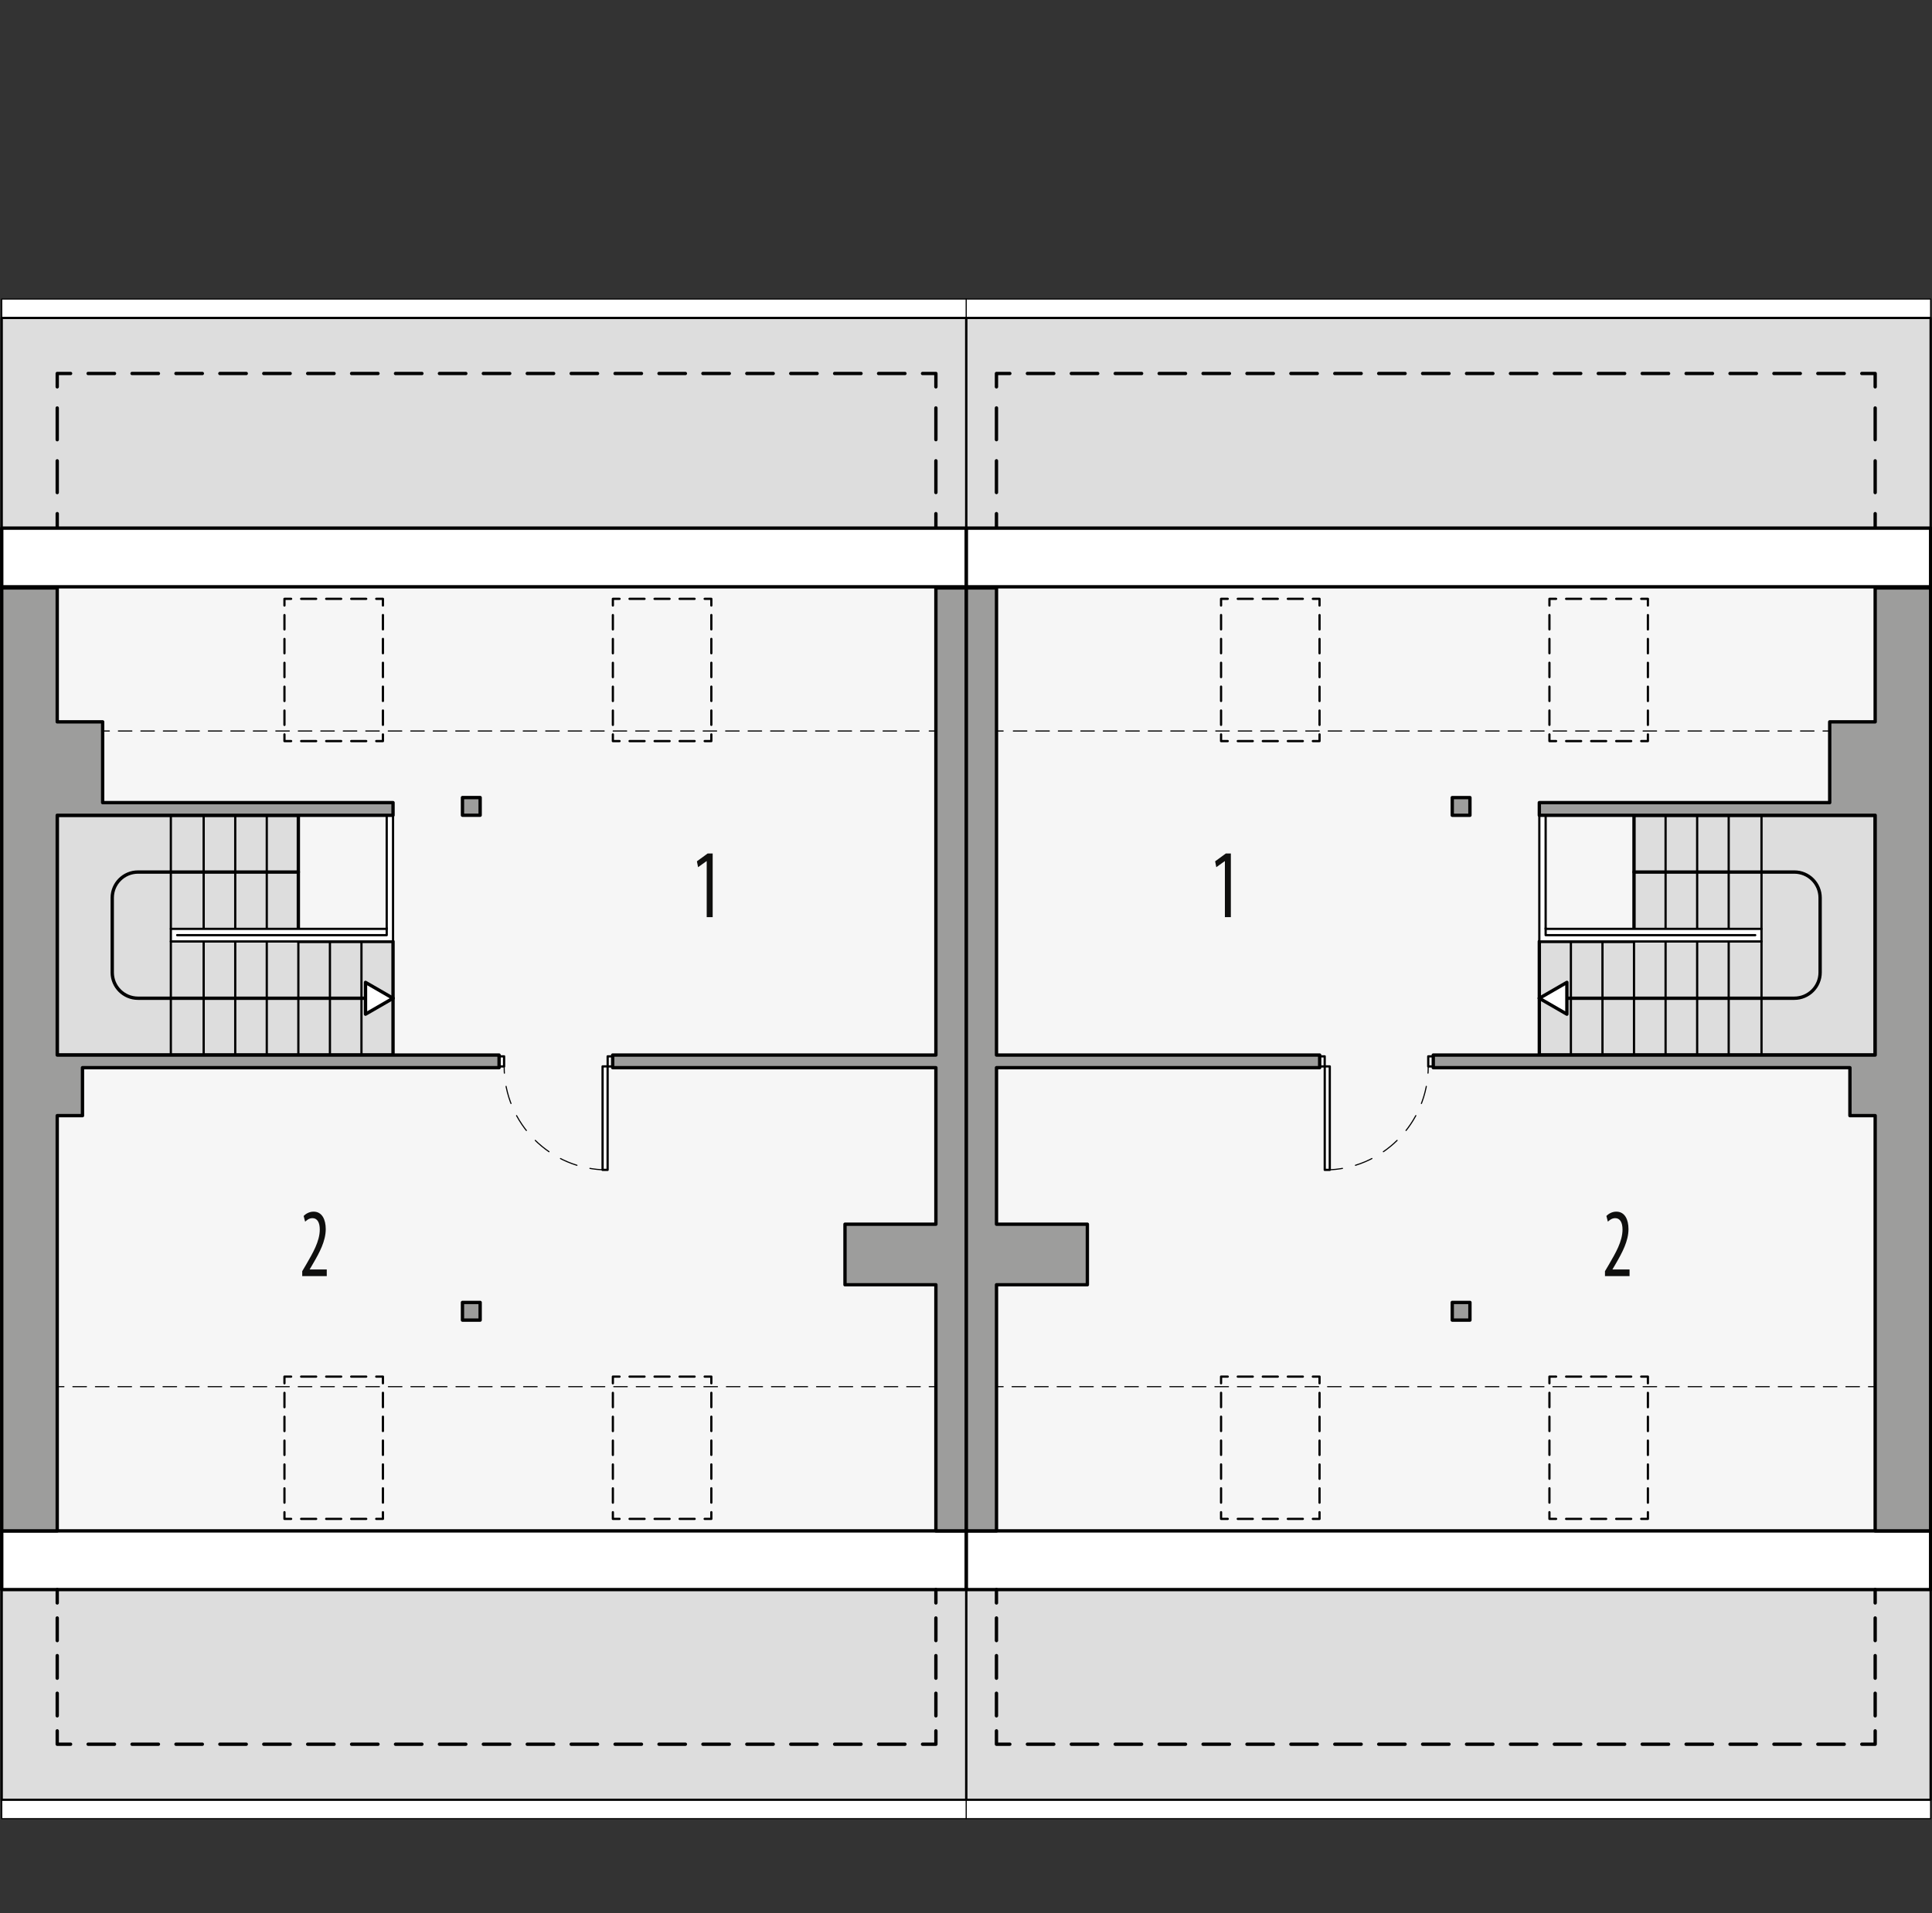 <?xml version="1.0" encoding="UTF-8"?><svg id="a" xmlns="http://www.w3.org/2000/svg" viewBox="0 0 433.8 429.67"><rect x="0" y="0" width="433.8" height="429.67" fill="#333333" stroke="none"/><defs><style>.b{stroke-dasharray:5.1 2.55;}.b,.c,.d,.e,.f,.g,.h,.i,.j,.k,.l,.m,.n,.o,.p,.q,.r,.s{stroke:#000;stroke-linecap:round;stroke-linejoin:round;}.b,.c,.d,.f,.g,.h,.j,.l,.m,.p,.r,.s{fill:none;}.b,.e,.k,.l,.m,.p{stroke-width:.5px;}.c,.f,.g,.h,.i,.o,.q{stroke-width:.75px;}.d{stroke-dasharray:4 3;}.d,.j,.n,.r,.s{stroke-width:.25px;}.t{fill:#f6f6f6;}.e,.n,.o{fill:#fff;}.f{stroke-dasharray:5.07 3.38;}.g{stroke-dasharray:7.12 4.75;}.h{stroke-dasharray:5.92 3.94;}.i,.k{fill:#ddd;}.u{fill:#0f0f0e;}.l{stroke-dasharray:3.22 2.14;}.m{stroke-dasharray:3.37 2.25;}.q{fill:#9d9d9c;}.r{stroke-dasharray:3.04 2.02;}.s{stroke-dasharray:3.03 2.02;}</style></defs><rect class="t" x="223.75" y="83.88" width="197.29" height="307.84"/><rect class="n" x="216.94" y="67.16" width="216.55" height="4.25"/><rect class="n" x="216.94" y="404.2" width="216.55" height="4.25"/><rect class="q" x="326.08" y="179.13" width="3.97" height="3.97"/><rect class="q" x="326.08" y="292.51" width="3.97" height="3.97"/><polyline class="p" points="274.17 164.94 274.17 166.44 275.67 166.44"/><line class="m" x1="277.92" y1="166.44" x2="293.65" y2="166.44"/><polyline class="p" points="294.78 166.44 296.28 166.44 296.28 164.94"/><line class="l" x1="296.28" y1="162.8" x2="296.28" y2="137.06"/><polyline class="p" points="296.28 135.99 296.28 134.49 294.78 134.49"/><line class="m" x1="292.53" y1="134.49" x2="276.79" y2="134.49"/><polyline class="p" points="275.67 134.49 274.17 134.49 274.17 135.99"/><line class="l" x1="274.17" y1="138.13" x2="274.17" y2="163.87"/><polyline class="p" points="347.9 164.94 347.9 166.44 349.4 166.44"/><line class="m" x1="351.65" y1="166.44" x2="367.39" y2="166.44"/><polyline class="p" points="368.51 166.44 370.01 166.44 370.01 164.94"/><line class="l" x1="370.01" y1="162.8" x2="370.01" y2="137.06"/><polyline class="p" points="370.01 135.99 370.01 134.49 368.51 134.49"/><line class="m" x1="366.26" y1="134.49" x2="350.53" y2="134.49"/><polyline class="p" points="349.4 134.49 347.9 134.49 347.9 135.99"/><line class="l" x1="347.9" y1="138.13" x2="347.9" y2="163.87"/><polyline class="p" points="370.01 310.67 370.01 309.17 368.51 309.17"/><line class="m" x1="366.26" y1="309.17" x2="350.53" y2="309.17"/><polyline class="p" points="349.4 309.17 347.9 309.17 347.9 310.67"/><line class="l" x1="347.9" y1="312.81" x2="347.9" y2="338.55"/><polyline class="p" points="347.9 339.62 347.9 341.12 349.4 341.12"/><line class="m" x1="351.65" y1="341.12" x2="367.39" y2="341.12"/><polyline class="p" points="368.51 341.12 370.01 341.12 370.01 339.62"/><line class="l" x1="370.01" y1="337.48" x2="370.01" y2="311.74"/><polyline class="p" points="296.28 310.67 296.28 309.17 294.78 309.17"/><line class="m" x1="292.53" y1="309.17" x2="276.79" y2="309.17"/><polyline class="p" points="275.67 309.17 274.17 309.17 274.17 310.67"/><line class="l" x1="274.17" y1="312.81" x2="274.17" y2="338.55"/><polyline class="p" points="274.17 339.62 274.17 341.12 275.67 341.12"/><line class="m" x1="277.92" y1="341.12" x2="293.65" y2="341.12"/><polyline class="p" points="294.78 341.12 296.28 341.12 296.28 339.62"/><line class="l" x1="296.28" y1="337.48" x2="296.28" y2="311.74"/><rect class="k" x="216.94" y="71.41" width="216.55" height="47.2"/><rect class="k" x="216.94" y="357" width="216.55" height="47.2"/><polygon class="i" points="366.89 183.1 366.89 211.44 345.63 211.44 345.63 236.95 421.04 236.95 421.04 183.1 366.89 183.1"/><line class="b" x1="388.15" y1="208.61" x2="388.15" y2="211.44"/><line class="b" x1="381.07" y1="208.61" x2="381.07" y2="211.44"/><line class="b" x1="373.98" y1="208.61" x2="373.98" y2="211.44"/><line class="b" x1="366.89" y1="211.44" x2="366.89" y2="210.02"/><line class="b" x1="359.81" y1="211.44" x2="359.81" y2="210.02"/><line class="b" x1="352.72" y1="211.44" x2="352.72" y2="210.02"/><line class="p" x1="388.15" y1="208.61" x2="388.15" y2="183.1"/><line class="p" x1="395.52" y1="208.61" x2="395.52" y2="183.1"/><line class="p" x1="395.52" y1="211.44" x2="395.52" y2="236.95"/><line class="p" x1="373.98" y1="208.61" x2="373.98" y2="183.1"/><line class="p" x1="381.07" y1="208.61" x2="381.07" y2="183.1"/><line class="p" x1="352.72" y1="211.44" x2="352.72" y2="236.95"/><line class="p" x1="359.81" y1="211.44" x2="359.81" y2="236.95"/><line class="p" x1="366.89" y1="211.44" x2="366.89" y2="236.95"/><line class="p" x1="373.98" y1="211.44" x2="373.98" y2="236.95"/><line class="p" x1="381.07" y1="211.44" x2="381.07" y2="236.95"/><line class="p" x1="388.15" y1="211.44" x2="388.15" y2="236.95"/><path class="c" d="M366.89,195.85h36.01c3.19,0,5.78,2.59,5.78,5.78v16.78c0,3.19-2.59,5.78-5.78,5.78h-57.27"/><polygon class="e" points="347.05 183.1 347.05 208.61 395.52 208.61 395.52 211.44 345.63 211.44 345.63 183.1 347.05 183.1"/><polyline class="p" points="347.05 208.47 347.05 210.02 394.11 210.02"/><polygon class="o" points="345.63 224.2 351.82 227.77 351.82 220.63 345.63 224.2"/><rect class="p" x="296.31" y="237.24" width="1.13" height="2.27"/><rect class="p" x="320.69" y="237.24" width="1.13" height="2.27"/><rect class="e" x="297.45" y="239.5" width="1.13" height="23.24"/><path class="d" d="M297.45,262.75c12.84,0,23.24-10.41,23.24-23.24"/><rect class="o" x="216.94" y="118.61" width="216.55" height="13.18"/><line class="c" x1="223.74" y1="118.36" x2="223.74" y2="115.36"/><line class="g" x1="223.74" y1="110.61" x2="223.74" y2="89.26"/><polyline class="c" points="223.74 86.88 223.74 83.88 226.74 83.88"/><line class="h" x1="230.69" y1="83.88" x2="416.06" y2="83.88"/><polyline class="c" points="418.04 83.88 421.04 83.88 421.04 86.88"/><line class="g" x1="421.04" y1="91.63" x2="421.04" y2="112.98"/><line class="c" x1="421.04" y1="115.36" x2="421.04" y2="118.36"/><rect class="o" x="216.94" y="343.82" width="216.55" height="13.18"/><polygon class="q" points="415.37 250.56 421.04 250.56 421.04 343.82 433.49 343.82 433.49 132.04 421.04 132.04 421.04 162.12 410.83 162.12 410.83 180.26 345.63 180.26 345.63 183.1 410.83 183.1 421.04 183.1 421.04 236.95 321.82 236.95 321.82 239.79 415.37 239.79 415.37 250.56"/><line class="c" x1="421.04" y1="357" x2="421.04" y2="360"/><line class="f" x1="421.04" y1="363.38" x2="421.04" y2="387.04"/><polyline class="c" points="421.04 388.73 421.04 391.73 418.04 391.73"/><line class="h" x1="414.09" y1="391.73" x2="228.72" y2="391.73"/><polyline class="c" points="226.74 391.73 223.74 391.73 223.74 388.73"/><line class="f" x1="223.74" y1="385.35" x2="223.74" y2="361.69"/><line class="c" x1="223.74" y1="360" x2="223.74" y2="357"/><polygon class="q" points="223.75 343.82 223.75 288.54 244.15 288.54 244.15 274.94 223.75 274.94 223.75 239.79 296.31 239.79 296.31 236.95 223.75 236.95 223.75 132.04 216.94 132.04 216.94 343.82 223.75 343.82"/><line class="j" x1="421.04" y1="311.43" x2="419.54" y2="311.43"/><line class="r" x1="417.51" y1="311.43" x2="226.26" y2="311.43"/><line class="j" x1="225.24" y1="311.43" x2="223.74" y2="311.43"/><line class="j" x1="410.83" y1="164.17" x2="409.33" y2="164.17"/><line class="s" x1="407.31" y1="164.17" x2="226.26" y2="164.17"/><line class="j" x1="225.24" y1="164.17" x2="223.74" y2="164.17"/><path class="u" d="M360.37,286.6v-1.1l.97-1.65c1.36-2.35,2.97-5.04,2.97-7.72,0-1.58-.56-2.55-1.64-2.55-.83,0-1.36.55-1.65.79l-.33-1.28c.4-.42,1.2-.97,2.23-.97,1.9,0,2.73,1.76,2.73,3.92,0,2.68-1.41,5.28-2.81,7.7l-.77,1.32v.04h3.82v1.5h-5.51Z"/><path class="u" d="M275.04,193.4h-.04l-1.9,1.36-.26-1.32,2.41-1.76h1.12v14.3h-1.34v-12.59Z"/><rect class="t" x="12.85" y="83.88" width="197.29" height="307.84" transform="translate(222.99 475.61) rotate(-180)"/><rect class="n" x=".39" y="67.16" width="216.55" height="4.25" transform="translate(217.33 138.57) rotate(-180)"/><rect class="n" x=".39" y="404.2" width="216.55" height="4.25" transform="translate(217.33 812.65) rotate(-180)"/><rect class="q" x="103.84" y="179.13" width="3.97" height="3.97" transform="translate(211.65 362.22) rotate(-180)"/><rect class="q" x="103.84" y="292.51" width="3.97" height="3.97" transform="translate(211.65 588.99) rotate(-180)"/><polyline class="p" points="159.72 164.94 159.72 166.44 158.22 166.44"/><line class="m" x1="155.97" y1="166.44" x2="140.23" y2="166.44"/><polyline class="p" points="139.11 166.44 137.61 166.44 137.61 164.94"/><line class="l" x1="137.61" y1="162.8" x2="137.61" y2="137.06"/><polyline class="p" points="137.61 135.99 137.61 134.49 139.11 134.49"/><line class="m" x1="141.35" y1="134.49" x2="157.09" y2="134.49"/><polyline class="p" points="158.22 134.49 159.72 134.49 159.72 135.99"/><line class="l" x1="159.72" y1="138.13" x2="159.72" y2="163.87"/><polyline class="p" points="85.98 164.94 85.98 166.44 84.48 166.44"/><line class="m" x1="82.23" y1="166.44" x2="66.5" y2="166.44"/><polyline class="p" points="65.37 166.44 63.87 166.44 63.87 164.94"/><line class="l" x1="63.87" y1="162.8" x2="63.87" y2="137.06"/><polyline class="p" points="63.87 135.99 63.87 134.49 65.37 134.49"/><line class="m" x1="67.62" y1="134.49" x2="83.36" y2="134.49"/><polyline class="p" points="84.48 134.49 85.98 134.49 85.98 135.99"/><line class="l" x1="85.98" y1="138.13" x2="85.98" y2="163.87"/><polyline class="p" points="63.87 310.67 63.87 309.17 65.37 309.17"/><line class="m" x1="67.62" y1="309.17" x2="83.36" y2="309.17"/><polyline class="p" points="84.48 309.17 85.98 309.17 85.98 310.67"/><line class="l" x1="85.98" y1="312.81" x2="85.98" y2="338.55"/><polyline class="p" points="85.98 339.62 85.98 341.12 84.48 341.12"/><line class="m" x1="82.23" y1="341.12" x2="66.5" y2="341.12"/><polyline class="p" points="65.37 341.12 63.87 341.12 63.87 339.62"/><line class="l" x1="63.87" y1="337.48" x2="63.87" y2="311.74"/><polyline class="p" points="137.61 310.67 137.61 309.17 139.11 309.17"/><line class="m" x1="141.35" y1="309.17" x2="157.09" y2="309.17"/><polyline class="p" points="158.22 309.17 159.72 309.17 159.72 310.67"/><line class="l" x1="159.72" y1="312.81" x2="159.72" y2="338.55"/><polyline class="p" points="159.72 339.62 159.72 341.12 158.22 341.12"/><line class="m" x1="155.97" y1="341.12" x2="140.23" y2="341.12"/><polyline class="p" points="139.11 341.12 137.61 341.12 137.61 339.62"/><line class="l" x1="137.61" y1="337.48" x2="137.61" y2="311.74"/><rect class="k" x=".39" y="71.41" width="216.55" height="47.2" transform="translate(217.33 190.02) rotate(-180)"/><rect class="k" x=".39" y="357" width="216.55" height="47.2" transform="translate(217.33 761.2) rotate(-180)"/><polygon class="i" points="66.99 183.1 66.99 211.44 88.25 211.44 88.25 236.95 12.85 236.95 12.85 183.1 66.99 183.1"/><line class="b" x1="45.73" y1="208.61" x2="45.73" y2="211.44"/><line class="b" x1="52.82" y1="208.61" x2="52.82" y2="211.44"/><line class="b" x1="59.9" y1="208.61" x2="59.9" y2="211.44"/><line class="b" x1="66.99" y1="211.44" x2="66.99" y2="210.02"/><line class="b" x1="74.08" y1="211.44" x2="74.08" y2="210.02"/><line class="b" x1="81.16" y1="211.44" x2="81.16" y2="210.02"/><line class="p" x1="45.73" y1="208.61" x2="45.73" y2="183.1"/><line class="p" x1="38.36" y1="208.61" x2="38.36" y2="183.1"/><line class="p" x1="38.36" y1="211.44" x2="38.36" y2="236.95"/><line class="p" x1="59.9" y1="208.61" x2="59.9" y2="183.1"/><line class="p" x1="52.82" y1="208.61" x2="52.82" y2="183.1"/><line class="p" x1="81.16" y1="211.44" x2="81.16" y2="236.95"/><line class="p" x1="74.08" y1="211.44" x2="74.08" y2="236.95"/><line class="p" x1="66.99" y1="211.44" x2="66.99" y2="236.95"/><line class="p" x1="59.9" y1="211.44" x2="59.9" y2="236.95"/><line class="p" x1="52.82" y1="211.44" x2="52.82" y2="236.95"/><line class="p" x1="45.73" y1="211.44" x2="45.73" y2="236.95"/><path class="c" d="M66.99,195.85H30.98c-3.19,0-5.78,2.59-5.78,5.78v16.78c0,3.19,2.59,5.78,5.78,5.78h57.27"/><polygon class="e" points="86.83 183.1 86.83 208.61 38.36 208.61 38.36 211.44 88.25 211.44 88.25 183.1 86.83 183.1"/><polyline class="p" points="86.83 208.47 86.83 210.02 39.78 210.02"/><polygon class="o" points="88.25 224.2 82.07 227.77 82.07 220.63 88.25 224.2"/><rect class="p" x="136.44" y="237.24" width="1.13" height="2.27"/><rect class="p" x="112.06" y="237.24" width="1.13" height="2.27"/><rect class="e" x="135.3" y="239.5" width="1.13" height="23.24"/><path class="d" d="M136.44,262.75c-12.84,0-23.24-10.41-23.24-23.24"/><rect class="o" x=".39" y="118.61" width="216.55" height="13.18" transform="translate(217.33 250.4) rotate(-180)"/><line class="c" x1="210.14" y1="118.36" x2="210.14" y2="115.36"/><line class="g" x1="210.14" y1="110.61" x2="210.14" y2="89.26"/><polyline class="c" points="210.14 86.88 210.14 83.88 207.14 83.88"/><line class="h" x1="203.19" y1="83.88" x2="17.82" y2="83.88"/><polyline class="c" points="15.85 83.88 12.85 83.88 12.85 86.88"/><line class="g" x1="12.85" y1="91.63" x2="12.85" y2="112.98"/><line class="c" x1="12.85" y1="115.36" x2="12.85" y2="118.36"/><rect class="o" x=".39" y="343.82" width="216.55" height="13.18" transform="translate(217.33 700.82) rotate(-180)"/><polygon class="q" points="18.52 250.56 12.85 250.56 12.85 343.82 .39 343.82 .39 132.04 12.85 132.04 12.85 162.12 23.05 162.12 23.05 180.26 88.25 180.26 88.25 183.1 23.05 183.1 12.85 183.1 12.85 236.95 112.06 236.95 112.06 239.79 18.52 239.79 18.52 250.56"/><line class="c" x1="12.85" y1="357" x2="12.85" y2="360"/><line class="f" x1="12.85" y1="363.38" x2="12.85" y2="387.04"/><polyline class="c" points="12.85 388.73 12.85 391.73 15.85 391.73"/><line class="h" x1="19.79" y1="391.73" x2="205.17" y2="391.73"/><polyline class="c" points="207.14 391.73 210.14 391.73 210.14 388.73"/><line class="f" x1="210.14" y1="385.35" x2="210.14" y2="361.69"/><line class="c" x1="210.14" y1="360" x2="210.14" y2="357"/><polygon class="q" points="210.14 343.82 210.14 288.54 189.73 288.54 189.73 274.94 210.14 274.94 210.14 239.79 137.57 239.79 137.57 236.95 210.14 236.95 210.14 132.04 216.94 132.04 216.94 343.82 210.14 343.82"/><line class="j" x1="12.85" y1="311.43" x2="14.35" y2="311.43"/><line class="r" x1="16.37" y1="311.43" x2="207.63" y2="311.43"/><line class="j" x1="208.64" y1="311.43" x2="210.14" y2="311.43"/><line class="j" x1="23.05" y1="164.17" x2="24.55" y2="164.17"/><line class="s" x1="26.58" y1="164.17" x2="207.63" y2="164.17"/><line class="j" x1="208.64" y1="164.17" x2="210.14" y2="164.17"/><path class="u" d="M67.86,286.6v-1.1l.97-1.65c1.35-2.35,2.97-5.04,2.97-7.72,0-1.58-.56-2.55-1.64-2.55-.83,0-1.35.55-1.65.79l-.33-1.28c.4-.42,1.2-.97,2.23-.97,1.9,0,2.73,1.76,2.73,3.92,0,2.68-1.41,5.28-2.82,7.7l-.77,1.32v.04h3.82v1.5h-5.51Z"/><path class="u" d="M158.68,193.4h-.04l-1.9,1.36-.26-1.32,2.41-1.76h1.13v14.3h-1.34v-12.59Z"/></svg>